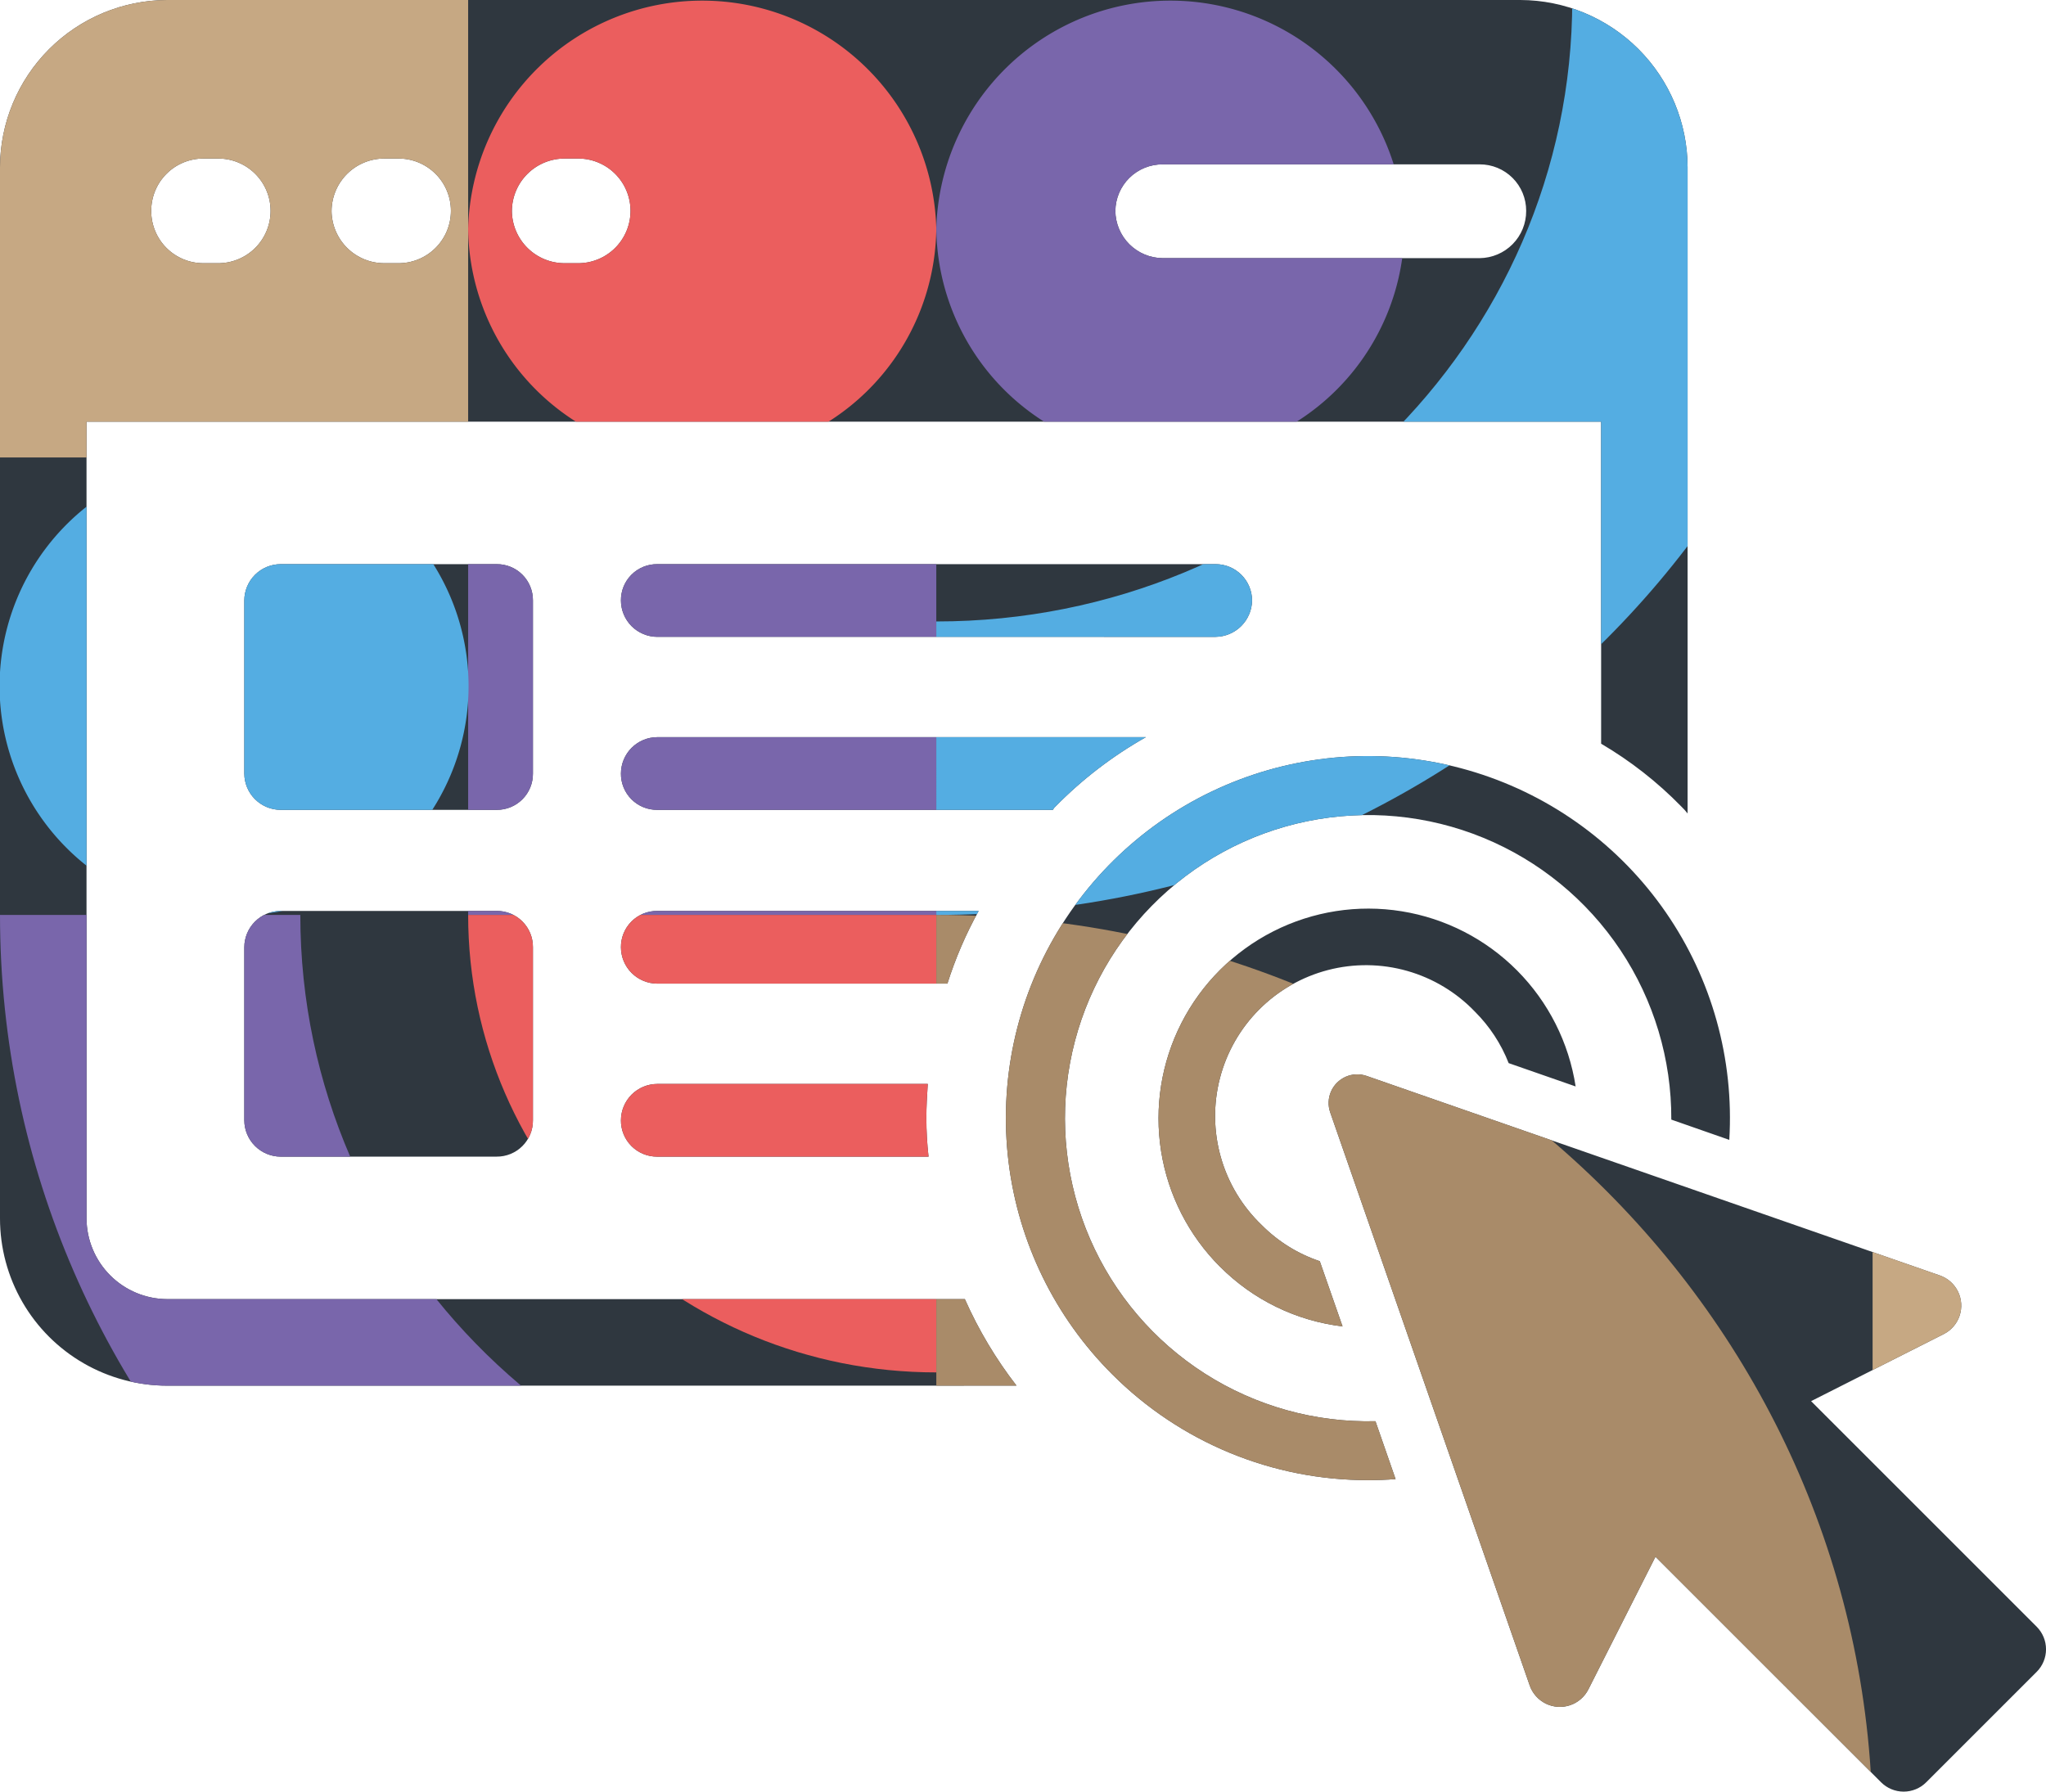 <svg xmlns="http://www.w3.org/2000/svg" xmlns:xlink="http://www.w3.org/1999/xlink" width="145.924" height="127.802" viewBox="0 0 145.924 127.802">
  <defs>
    <clipPath id="clip-path">
      <path id="Unione_28" data-name="Unione 28" d="M134.159,127.135,118.07,111.047l-4.785,9.462a2.278,2.278,0,0,1-4.183-.278L94.872,79.35a2.042,2.042,0,0,1,2.6-2.6l40.88,14.232a2.277,2.277,0,0,1,.279,4.182l-9.461,4.785,16.089,16.09a2.277,2.277,0,0,1,0,3.22l-7.878,7.877a2.277,2.277,0,0,1-3.22,0ZM79.336,98.044a25.821,25.821,0,1,1,44-16.733L119.2,79.865A21.623,21.623,0,1,0,98.1,101.38l1.436,4.13q-.976.074-1.954.073A25.722,25.722,0,0,1,79.336,98.044Zm-67.409.8A11.928,11.928,0,0,1,0,86.915V11.928A11.963,11.963,0,0,1,11.928,0h96.507a11.962,11.962,0,0,1,11.927,11.928v46.1a4.7,4.7,0,0,0-.467-.516,27.308,27.308,0,0,0-5.7-4.461V30.078H6.171V86.915a5.777,5.777,0,0,0,5.757,5.756H68.815a29.916,29.916,0,0,0,3.682,6.17Zm24.58-83.8a3.762,3.762,0,0,0,3.786,3.732h.882a3.734,3.734,0,1,0,0-7.467h-.882A3.762,3.762,0,0,0,36.508,15.041Zm-12.861,0a3.762,3.762,0,0,0,3.786,3.732h.933a3.734,3.734,0,1,0,0-7.467h-.933A3.762,3.762,0,0,0,23.647,15.041Zm-12.861,0a3.718,3.718,0,0,0,3.734,3.732h.985a3.734,3.734,0,1,0,0-7.467H14.52A3.718,3.718,0,0,0,10.786,15.041Zm68.764,0a3.4,3.4,0,0,0,3.371,3.37h22.61a3.353,3.353,0,0,0,3.319-3.37,3.309,3.309,0,0,0-3.319-3.32H82.921A3.353,3.353,0,0,0,79.55,15.041Zm7.47,75.321A14.962,14.962,0,1,1,112.377,77.5L107.6,75.836a10.667,10.667,0,0,0-2.4-3.664A10.761,10.761,0,1,0,89.99,87.391a10.567,10.567,0,0,0,4.139,2.574l1.624,4.652A14.8,14.8,0,0,1,87.02,90.362ZM46.879,82.507a2.569,2.569,0,0,1-2.593-2.593,2.6,2.6,0,0,1,2.593-2.593H66.17c-.051.778-.1,1.609-.1,2.436a24.518,24.518,0,0,0,.155,2.75Zm-26.862,0a2.6,2.6,0,0,1-2.593-2.593V67.571a2.6,2.6,0,0,1,2.593-2.592h15.4a2.567,2.567,0,0,1,2.593,2.592V79.913a2.568,2.568,0,0,1-2.593,2.593ZM46.879,70.165a2.6,2.6,0,0,1-2.593-2.593,2.567,2.567,0,0,1,2.593-2.592H69.8a28.352,28.352,0,0,0-2.23,5.186ZM20.017,57.77a2.6,2.6,0,0,1-2.593-2.593V42.836a2.6,2.6,0,0,1,2.593-2.593h15.4a2.567,2.567,0,0,1,2.593,2.593V55.177a2.568,2.568,0,0,1-2.593,2.593Zm26.862,0a2.568,2.568,0,0,1-2.593-2.593,2.6,2.6,0,0,1,2.593-2.593H81.728a29.035,29.035,0,0,0-6.43,4.927.918.918,0,0,0-.208.258Zm0-12.341a2.6,2.6,0,0,1-2.593-2.593,2.567,2.567,0,0,1,2.593-2.593H86.706A2.6,2.6,0,0,1,89.3,42.836a2.635,2.635,0,0,1-2.593,2.593Z" transform="translate(732 222)" fill="#203a72" stroke="rgba(0,0,0,0)" stroke-miterlimit="10" stroke-width="1"/>
    </clipPath>
  </defs>
  <g id="Gruppo_di_maschere_282" data-name="Gruppo di maschere 282" transform="translate(-732 -222)" clip-path="url(#clip-path)">
    <g id="Raggruppa_823" data-name="Raggruppa 823" transform="translate(732 222)">
      <rect id="Rettangolo_480" data-name="Rettangolo 480" width="400.671" height="131.042" transform="translate(0 0)" fill="#2f373f"/>
      <rect id="Rettangolo_481" data-name="Rettangolo 481" width="33.389" height="32.632" transform="translate(233.725 32.632)" fill="#eb5e5e"/>
      <rect id="Rettangolo_482" data-name="Rettangolo 482" width="33.389" height="32.632" transform="translate(200.335 0)" fill="#a98b69"/>
      <rect id="Rettangolo_483" data-name="Rettangolo 483" width="33.389" height="32.632" transform="translate(0 0)" fill="#c6a883"/>
      <rect id="Rettangolo_484" data-name="Rettangolo 484" width="33.389" height="32.632" transform="translate(33.389 32.632)" fill="#7966ab"/>
      <g id="Raggruppa_822" data-name="Raggruppa 822" transform="translate(0 0)">
        <g id="Raggruppa_821" data-name="Raggruppa 821" transform="translate(0 0)">
          <path id="Tracciato_801" data-name="Tracciato 801" d="M243.112,32.632h0a16.509,16.509,0,0,1-16.695-16.316,16.7,16.7,0,0,1,33.389,0,16.509,16.509,0,0,1-16.695,16.316" transform="translate(-193.028 0)" fill="#eb5e5e"/>
          <path id="Tracciato_802" data-name="Tracciato 802" d="M469.529,32.632h0a16.509,16.509,0,0,1-16.695-16.316,16.7,16.7,0,0,1,33.389,0,16.509,16.509,0,0,1-16.695,16.316" transform="translate(-386.055 0)" fill="#7966ab"/>
          <path id="Tracciato_803" data-name="Tracciato 803" d="M16.695,259.048h0a16.321,16.321,0,1,1,0-32.632,16.321,16.321,0,1,1,0,32.632" transform="translate(0 -193.784)" fill="#54ade2"/>
          <path id="Tracciato_804" data-name="Tracciato 804" d="M1618.306,32.632h-33.39V0h0C1603.357,0,1618.306,14.61,1618.306,32.632Z" transform="translate(-1351.192 0)" fill="#c6a883"/>
          <path id="Tracciato_805" data-name="Tracciato 805" d="M2071.139,682.8v32.632H2037.75C2037.75,697.415,2052.7,682.8,2071.139,682.8Z" transform="translate(-1737.247 -584.395)" fill="#c93a1e"/>
          <path id="Tracciato_806" data-name="Tracciato 806" d="M2490.584,3.555h33.39V36.187h0C2505.534,36.187,2490.584,21.577,2490.584,3.555Z" transform="translate(-2123.302 -3.043)" fill="#f5bb98"/>
          <path id="Tracciato_807" data-name="Tracciato 807" d="M2264.167,3.555h33.389V36.187C2279.115,36.187,2264.167,21.577,2264.167,3.555Z" transform="translate(-1930.274 -3.043)" fill="#54ade2"/>
          <path id="Tracciato_808" data-name="Tracciato 808" d="M2490.587,229.972h33.389V262.6C2505.535,262.6,2490.587,247.994,2490.587,229.972Z" transform="translate(-2123.304 -196.827)" fill="#54ade2"/>
          <path id="Tracciato_809" data-name="Tracciato 809" d="M2264.167,229.972h33.389V262.6C2279.117,262.6,2264.167,247.994,2264.167,229.972Z" transform="translate(-1930.275 -196.827)" fill="#c6a883"/>
          <path id="Tracciato_810" data-name="Tracciato 810" d="M226.417,452.833h33.389v32.633C241.366,485.466,226.417,470.855,226.417,452.833Z" transform="translate(-193.028 -387.568)" fill="#eb5e5e"/>
          <path id="Tracciato_811" data-name="Tracciato 811" d="M519.612,518.1H452.834V452.833c36.881,0,66.778,29.22,66.778,65.265Z" transform="translate(-386.055 -387.568)" fill="#a98b69"/>
          <path id="Tracciato_812" data-name="Tracciato 812" d="M1878.113,3.555V68.82h-66.778C1811.334,32.775,1841.232,3.555,1878.113,3.555Z" transform="translate(-1544.22 -3.043)" fill="#c6a883"/>
          <path id="Tracciato_813" data-name="Tracciato 813" d="M1358.5,452.833h66.778V518.1C1388.4,518.1,1358.5,488.878,1358.5,452.833Z" transform="translate(-1158.164 -387.568)" fill="#7966ab"/>
          <path id="Tracciato_814" data-name="Tracciato 814" d="M905.667,32.632h0c0,18.022,14.949,32.632,33.389,32.632h33.389V0H939.056c-18.44,0-33.389,14.61-33.389,32.632" transform="translate(-772.11 0)" fill="#eb5e5e"/>
          <path id="Tracciato_815" data-name="Tracciato 815" d="M2264.167,456.389h0v32.632c18.44,0,33.389,14.61,33.389,32.632h33.39c0-36.045-29.9-65.265-66.779-65.265" transform="translate(-1930.274 -390.612)" fill="#7966ab"/>
          <path id="Tracciato_816" data-name="Tracciato 816" d="M905.667,452.833h0v32.633c18.44,0,33.389,14.61,33.389,32.632h33.389c0-36.045-29.9-65.265-66.779-65.265" transform="translate(-772.11 -387.568)" fill="#c6a883"/>
          <path id="Tracciato_817" data-name="Tracciato 817" d="M1811.333,521.654h21.419c0-24.483,20.308-44.331,45.359-44.331V456.389c-36.881,0-66.778,29.22-66.778,65.265" transform="translate(-1544.219 -390.612)" fill="#eb5e5e"/>
          <path id="Tracciato_818" data-name="Tracciato 818" d="M66.778,518.1h0V497.164c-25.051,0-45.359-19.848-45.359-44.331H0C0,488.878,29.9,518.1,66.778,518.1" transform="translate(0 -387.568)" fill="#7966ab"/>
          <path id="Tracciato_819" data-name="Tracciato 819" d="M519.612,0h-21.42c0,24.483-20.308,44.331-45.359,44.331V65.265c36.881,0,66.778-29.22,66.778-65.265" transform="translate(-386.055 0)" fill="#54ade2"/>
        </g>
      </g>
    </g>
  </g>
</svg>
